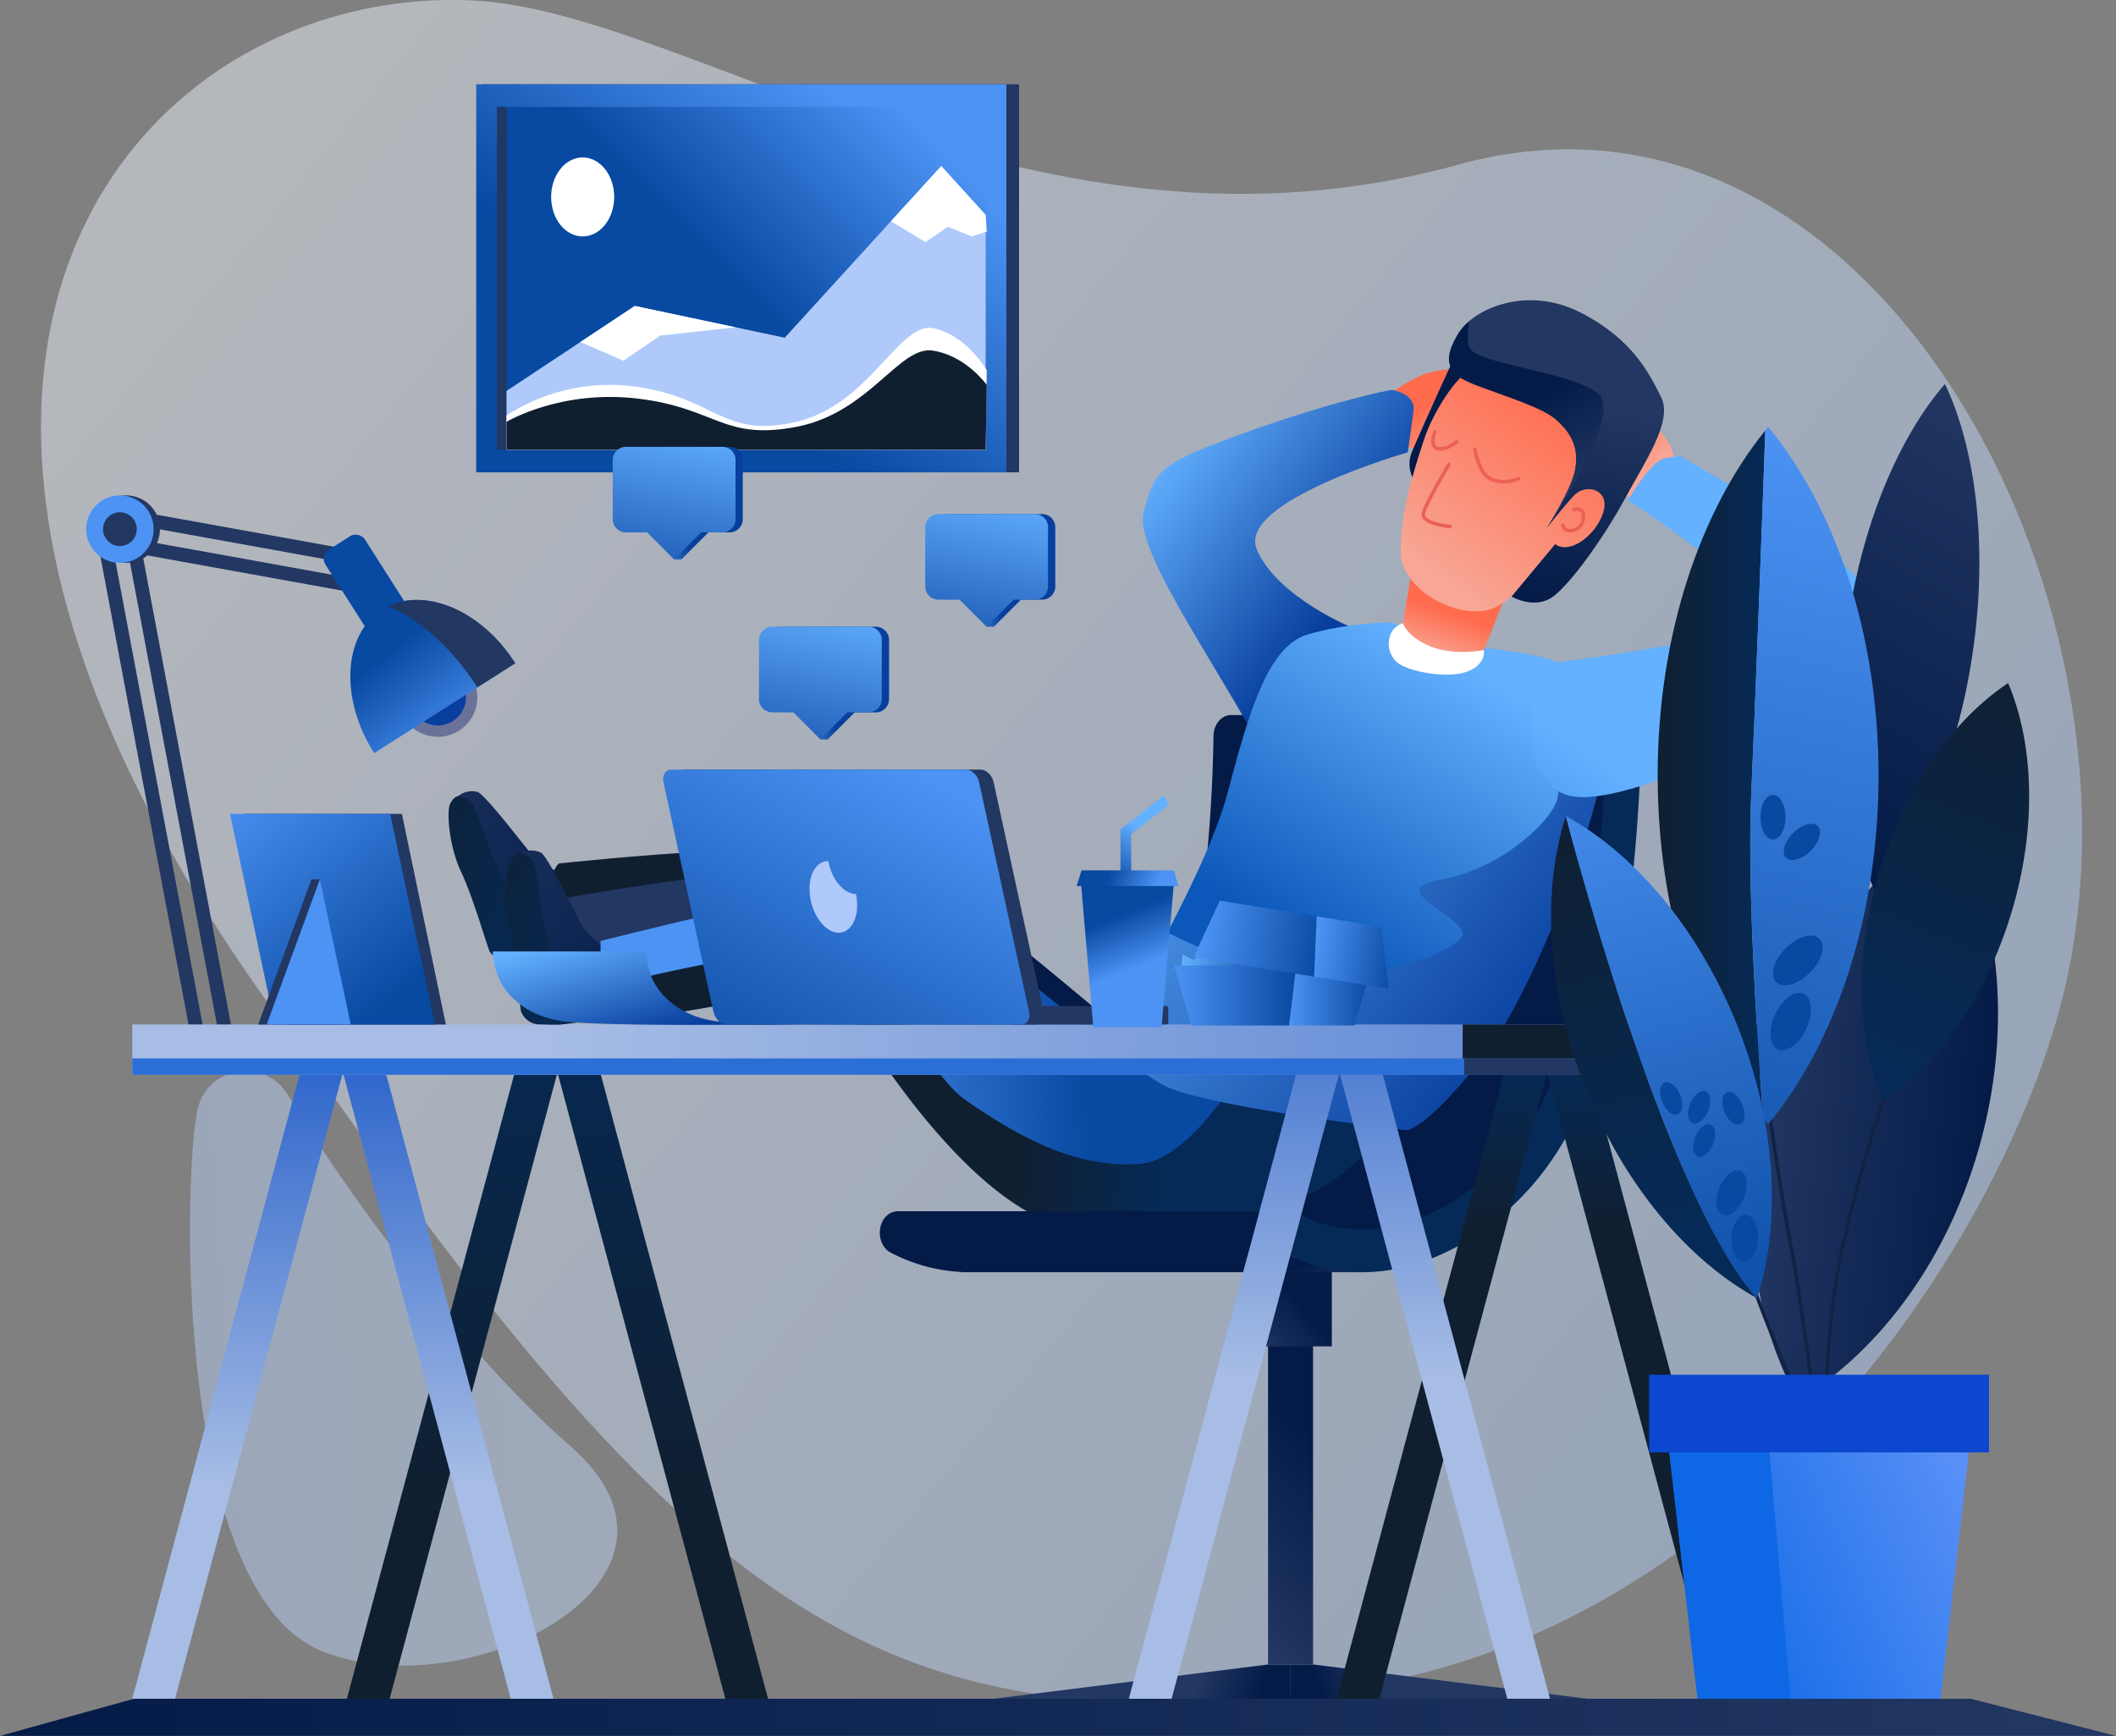 <svg xmlns="http://www.w3.org/2000/svg" xmlns:xlink="http://www.w3.org/1999/xlink" viewBox="0 0 600 492.21"><rect x="0" y="0" width="600" height="492.21" fill="#808080" stroke="none"/><defs><style>.cls-1,.cls-8{opacity:0.49;}.cls-1{fill:url(#linear-gradient);}.cls-2{fill:#223762;}.cls-3{fill:url(#linear-gradient-2);}.cls-4{fill:url(#linear-gradient-3);}.cls-5{fill:#afcafa;}.cls-6{fill:#fff;}.cls-7{fill:#101f30;}.cls-8{fill:url(#linear-gradient-4);}.cls-9{fill:url(#linear-gradient-5);}.cls-10{fill:url(#linear-gradient-6);}.cls-11{fill:url(#linear-gradient-7);}.cls-12{fill:url(#linear-gradient-8);}.cls-13{fill:url(#linear-gradient-9);}.cls-14{fill:url(#linear-gradient-10);}.cls-15{fill:url(#linear-gradient-11);}.cls-16{fill:url(#linear-gradient-12);}.cls-17{fill:url(#linear-gradient-13);}.cls-18{fill:url(#linear-gradient-14);}.cls-19{fill:url(#linear-gradient-15);}.cls-20{fill:url(#linear-gradient-16);}.cls-21{fill:url(#linear-gradient-17);}.cls-22{fill:url(#linear-gradient-18);}.cls-23{fill:url(#linear-gradient-19);}.cls-24{fill:url(#linear-gradient-20);}.cls-25{fill:url(#linear-gradient-21);}.cls-26{fill:url(#linear-gradient-22);}.cls-27{fill:url(#linear-gradient-23);}.cls-28{fill:url(#linear-gradient-24);}.cls-29{fill:url(#linear-gradient-25);}.cls-30{fill:url(#linear-gradient-26);}.cls-31{fill:url(#linear-gradient-27);}.cls-32{fill:url(#linear-gradient-28);}.cls-33,.cls-55{fill:none;stroke-linecap:round;stroke-linejoin:round;}.cls-33{stroke:#eb6057;}.cls-34{fill:url(#linear-gradient-29);}.cls-35{fill:url(#linear-gradient-30);}.cls-36{fill:url(#linear-gradient-31);}.cls-37{fill:url(#linear-gradient-32);}.cls-38{fill:url(#linear-gradient-33);}.cls-39{fill:url(#linear-gradient-34);}.cls-40{fill:url(#linear-gradient-35);}.cls-41{fill:url(#linear-gradient-36);}.cls-42{fill:#232d73;opacity:0.48;}.cls-43{fill:url(#linear-gradient-37);}.cls-44{fill:url(#linear-gradient-38);}.cls-45{fill:url(#linear-gradient-39);}.cls-46{fill:#4c93f4;}.cls-47{fill:url(#linear-gradient-40);}.cls-48{fill:#2b6fd6;}.cls-49{fill:url(#linear-gradient-41);}.cls-50{fill:url(#linear-gradient-42);}.cls-51{fill:url(#linear-gradient-43);}.cls-52{fill:url(#linear-gradient-44);}.cls-53{fill:url(#linear-gradient-45);}.cls-54{fill:url(#linear-gradient-46);}.cls-55{stroke:#124;}.cls-56{fill:url(#linear-gradient-47);}.cls-57{fill:url(#linear-gradient-48);}.cls-58{fill:url(#linear-gradient-49);}.cls-59{fill:url(#linear-gradient-50);}.cls-60{fill:url(#linear-gradient-51);}.cls-61{fill:url(#linear-gradient-52);}.cls-62{fill:#0c47cf;}.cls-63{fill:url(#linear-gradient-53);}.cls-64{fill:url(#linear-gradient-54);}.cls-65{fill:url(#linear-gradient-55);}.cls-66{fill:url(#linear-gradient-56);}.cls-67{fill:url(#linear-gradient-57);}.cls-68{fill:url(#linear-gradient-58);}.cls-69{fill:url(#linear-gradient-59);}.cls-70{fill:url(#linear-gradient-60);}.cls-71{fill:url(#linear-gradient-61);}.cls-72{fill:url(#linear-gradient-62);}.cls-73{fill:url(#linear-gradient-63);}.cls-74{fill:url(#linear-gradient-64);}.cls-75{fill:url(#linear-gradient-65);}.cls-76{fill:url(#linear-gradient-66);}.cls-77{fill:url(#linear-gradient-67);}.cls-78{fill:url(#linear-gradient-68);}.cls-79{fill:url(#linear-gradient-69);}.cls-80{fill:url(#linear-gradient-70);}.cls-81{fill:url(#linear-gradient-71);}.cls-82{fill:url(#linear-gradient-72);}.cls-83{fill:url(#linear-gradient-73);}.cls-84{fill:url(#linear-gradient-74);}.cls-85{fill:url(#linear-gradient-75);}.cls-86{fill:url(#linear-gradient-76);}.cls-87{fill:url(#linear-gradient-77);}.cls-88{fill:url(#linear-gradient-78);}.cls-89{fill:url(#linear-gradient-79);}.cls-90{fill:url(#linear-gradient-80);}.cls-91{fill:url(#linear-gradient-81);}.cls-92{fill:url(#linear-gradient-82);}</style><linearGradient id="linear-gradient" x1="-2160.26" y1="315.2" x2="-2511.54" y2="743.23" gradientTransform="matrix(-0.95, 0.12, 0.14, 1.09, -1979.72, -77.43)" gradientUnits="userSpaceOnUse"><stop offset="0" stop-color="#eaf1fc"/><stop offset="1" stop-color="#b0caf4"/></linearGradient><linearGradient id="linear-gradient-2" x1="244.74" y1="31.79" x2="194.1" y2="100.91" gradientUnits="userSpaceOnUse"><stop offset="0" stop-color="#4c93f4"/><stop offset="1" stop-color="#0849a1"/></linearGradient><linearGradient id="linear-gradient-3" x1="257.4" y1="31.73" x2="208.47" y2="80.66" xlink:href="#linear-gradient-2"/><linearGradient id="linear-gradient-4" x1="829.55" y1="-102.65" x2="-18.43" y2="143.65" gradientTransform="translate(-18.13 262.19) rotate(12.43)" xlink:href="#linear-gradient"/><linearGradient id="linear-gradient-5" x1="8.23" y1="478.32" x2="85.62" y2="524.39" gradientTransform="matrix(0.98, -0.2, 0.2, 0.98, -8.52, -235.77)" gradientUnits="userSpaceOnUse"><stop offset="0" stop-color="#223762"/><stop offset="1" stop-color="#041b48"/></linearGradient><linearGradient id="linear-gradient-6" x1="12.77" y1="485.01" x2="68.18" y2="517.99" gradientTransform="matrix(0.98, -0.2, 0.2, 0.98, -8.52, -235.77)" gradientUnits="userSpaceOnUse"><stop offset="0" stop-color="#101f30"/><stop offset="1" stop-color="#052a57"/></linearGradient><linearGradient id="linear-gradient-7" x1="197.12" y1="278.07" x2="257.69" y2="274.86" gradientTransform="matrix(1, 0, 0, 1, 0, 0)" xlink:href="#linear-gradient-6"/><linearGradient id="linear-gradient-8" x1="197.3" y1="281.49" x2="257.86" y2="278.29" gradientTransform="matrix(1, 0, 0, 1, 0, 0)" xlink:href="#linear-gradient-5"/><linearGradient id="linear-gradient-9" x1="113" y1="240.29" x2="190.39" y2="286.36" gradientTransform="matrix(1, 0, 0, 1, 0, 0)" xlink:href="#linear-gradient-5"/><linearGradient id="linear-gradient-10" x1="337.83" y1="481.71" x2="354.95" y2="487.65" gradientTransform="matrix(1, 0, 0, 1, 0, 0)" xlink:href="#linear-gradient-5"/><linearGradient id="linear-gradient-11" x1="-4510.22" y1="481.71" x2="-4493.1" y2="487.65" gradientTransform="matrix(-1, 0, 0, 1, -4116.13, 0)" xlink:href="#linear-gradient-5"/><linearGradient id="linear-gradient-12" x1="334.79" y1="440.71" x2="372.06" y2="407.46" gradientTransform="matrix(1, 0, 0, 1, 0, 0)" xlink:href="#linear-gradient-5"/><linearGradient id="linear-gradient-13" x1="354.63" y1="380.94" x2="368.16" y2="368.87" gradientTransform="matrix(1, 0, 0, 1, 0, 0)" xlink:href="#linear-gradient-5"/><linearGradient id="linear-gradient-14" x1="323.56" y1="396.85" x2="318.04" y2="377.42" gradientTransform="matrix(1, 0, 0, 1, 0, 0)" xlink:href="#linear-gradient-5"/><linearGradient id="linear-gradient-15" x1="381.2" y1="365.5" x2="378.62" y2="356.4" gradientTransform="matrix(1, 0, 0, 1, 0, 0)" xlink:href="#linear-gradient-5"/><linearGradient id="linear-gradient-16" x1="358.32" y1="372" x2="355.74" y2="362.91" gradientTransform="matrix(1, 0, 0, 1, 0, 0)" xlink:href="#linear-gradient-5"/><linearGradient id="linear-gradient-17" x1="340.38" y1="432.73" x2="349.65" y2="418.1" gradientTransform="matrix(1, 0, 0, 1, 0, 0)" xlink:href="#linear-gradient-6"/><linearGradient id="linear-gradient-18" x1="226.76" y1="303.43" x2="308.02" y2="299.13" xlink:href="#linear-gradient-2"/><linearGradient id="linear-gradient-19" x1="288.9" y1="311.5" x2="333.2" y2="316.12" gradientTransform="matrix(1, 0, 0, 1, 0, 0)" xlink:href="#linear-gradient-6"/><linearGradient id="linear-gradient-20" x1="430.16" y1="12.83" x2="419.04" y2="2.9" gradientTransform="translate(-11.13 76.79) rotate(4.5)" gradientUnits="userSpaceOnUse"><stop offset="0" stop-color="#f8a695"/><stop offset="1" stop-color="#ff6b4d"/></linearGradient><linearGradient id="linear-gradient-21" x1="479.73" y1="21.28" x2="464.39" y2="7.59" xlink:href="#linear-gradient-20"/><linearGradient id="linear-gradient-22" x1="328.94" y1="128.87" x2="384.92" y2="169.77" gradientUnits="userSpaceOnUse"><stop offset="0" stop-color="#63b1ff"/><stop offset="0.95" stop-color="#083f9e"/></linearGradient><linearGradient id="linear-gradient-23" x1="448.4" y1="113.71" x2="395.86" y2="202.24" gradientTransform="matrix(1, 0.08, -0.07, 0.88, -9.85, 60.58)" gradientUnits="userSpaceOnUse"><stop offset="0" stop-color="#63b1ff"/><stop offset="1" stop-color="#0c58ba"/></linearGradient><linearGradient id="linear-gradient-24" x1="329.38" y1="134.29" x2="472.51" y2="219.49" gradientTransform="matrix(1, 0.08, -0.07, 0.88, -9.85, 60.58)" xlink:href="#linear-gradient-22"/><linearGradient id="linear-gradient-25" x1="445.12" y1="-292.75" x2="445.12" y2="-306.42" gradientTransform="matrix(0.94, 0.34, -0.34, 0.94, -111.61, 310.37)" xlink:href="#linear-gradient-20"/><linearGradient id="linear-gradient-26" x1="458.77" y1="-294.47" x2="456.34" y2="-288.62" gradientTransform="translate(-101.42 246.85) rotate(17.99)" xlink:href="#linear-gradient-5"/><linearGradient id="linear-gradient-27" x1="440.38" y1="-314.63" x2="457.33" y2="-375.09" gradientTransform="matrix(0.94, 0.34, -0.34, 0.94, -111.61, 310.37)" xlink:href="#linear-gradient-20"/><linearGradient id="linear-gradient-28" x1="473.97" y1="-296.87" x2="479.95" y2="-236.55" gradientTransform="translate(-101.42 246.85) rotate(17.99)" xlink:href="#linear-gradient-5"/><linearGradient id="linear-gradient-29" x1="451.45" y1="-406.87" x2="429.34" y2="-426.37" gradientTransform="matrix(0.93, 0.36, -0.36, 0.93, -119.49, 355.31)" xlink:href="#linear-gradient-5"/><linearGradient id="linear-gradient-30" x1="478.33" y1="103.07" x2="425.02" y2="192.89" gradientTransform="translate(-11.13 76.79) rotate(4.5)" xlink:href="#linear-gradient-23"/><linearGradient id="linear-gradient-31" x1="-4432.82" y1="430.46" x2="-4432.82" y2="270.4" gradientTransform="matrix(-1, 0, 0, 1, -4244.8, 0)" xlink:href="#linear-gradient-6"/><linearGradient id="linear-gradient-32" x1="-4372.92" y1="430.46" x2="-4372.92" y2="270.4" gradientTransform="matrix(-1, 0, 0, 1, -4244.8, 0)" xlink:href="#linear-gradient-6"/><linearGradient id="linear-gradient-33" x1="-4713.47" y1="348.98" x2="-4713.47" y2="300.1" gradientTransform="matrix(-1, 0, 0, 1, -4244.8, 0)" xlink:href="#linear-gradient-6"/><linearGradient id="linear-gradient-34" x1="-4653.57" y1="348.98" x2="-4653.57" y2="300.1" gradientTransform="matrix(-1, 0, 0, 1, -4244.8, 0)" xlink:href="#linear-gradient-6"/><linearGradient id="linear-gradient-35" x1="-4371.98" y1="421.43" x2="-4371.98" y2="302.97" gradientTransform="matrix(-1, 0, 0, 1, -4244.8, 0)" gradientUnits="userSpaceOnUse"><stop offset="0" stop-color="#a7bde5"/><stop offset="1" stop-color="#2f66cb"/></linearGradient><linearGradient id="linear-gradient-36" x1="-4312.08" y1="421.43" x2="-4312.08" y2="302.97" xlink:href="#linear-gradient-35"/><linearGradient id="linear-gradient-37" x1="-1756.86" y1="207.87" x2="-1778.01" y2="181.34" gradientTransform="translate(-1486.91 -632.16) rotate(-147.49)" xlink:href="#linear-gradient-2"/><linearGradient id="linear-gradient-38" x1="-2485.86" y1="209.99" x2="-2481.76" y2="204.64" gradientTransform="matrix(-0.84, -0.54, -0.54, 0.84, -1858.06, -1299.87)" xlink:href="#linear-gradient-22"/><linearGradient id="linear-gradient-39" x1="-1759.25" y1="209.53" x2="-1780.3" y2="183.13" gradientTransform="translate(1892.49)" xlink:href="#linear-gradient-2"/><linearGradient id="linear-gradient-40" x1="-4399.02" y1="291.1" x2="-4891.76" y2="319.16" gradientTransform="matrix(1, 0, 0, -1, 4782.13, 595.23)" xlink:href="#linear-gradient-35"/><linearGradient id="linear-gradient-41" x1="-4654.54" y1="391.08" x2="-4654.54" y2="266.58" xlink:href="#linear-gradient-35"/><linearGradient id="linear-gradient-42" x1="-4594.64" y1="391.08" x2="-4594.64" y2="266.58" xlink:href="#linear-gradient-35"/><linearGradient id="linear-gradient-43" x1="-4844.8" y1="486.95" x2="-4244.8" y2="486.95" gradientTransform="matrix(-1, 0, 0, 1, -4244.8, 0)" xlink:href="#linear-gradient-5"/><linearGradient id="linear-gradient-44" x1="117.55" y1="246.98" x2="172.95" y2="279.96" gradientTransform="matrix(1, 0, 0, 1, 0, 0)" xlink:href="#linear-gradient-6"/><linearGradient id="linear-gradient-45" x1="-2480.5" y1="222.83" x2="-2529.25" y2="283.51" gradientTransform="matrix(-1, 0, 0, 1, -2416.6, 0)" xlink:href="#linear-gradient-2"/><linearGradient id="linear-gradient-46" x1="85.95" y1="-23.08" x2="142.51" y2="-23.08" gradientTransform="matrix(1.15, 0.16, -0.1, 1, 398, 319.7)" xlink:href="#linear-gradient-5"/><linearGradient id="linear-gradient-47" x1="535.17" y1="362.89" x2="487.88" y2="460.11" gradientTransform="matrix(1, -0.04, -0.04, 1.27, 44.62, -326.48)" xlink:href="#linear-gradient-5"/><linearGradient id="linear-gradient-48" x1="470.05" y1="219.5" x2="500.57" y2="219.5" gradientTransform="matrix(1, 0, 0, 1, 0, 0)" xlink:href="#linear-gradient-6"/><linearGradient id="linear-gradient-49" x1="529.01" y1="125.13" x2="473.32" y2="377.91" xlink:href="#linear-gradient-2"/><linearGradient id="linear-gradient-50" x1="662.36" y1="532.99" x2="598.28" y2="643.47" gradientTransform="translate(-147.59 -255.69) rotate(-7.69)" xlink:href="#linear-gradient-6"/><linearGradient id="linear-gradient-51" x1="594.27" y1="399.74" x2="474.07" y2="453.36" gradientUnits="userSpaceOnUse"><stop offset="0" stop-color="#7aa2ff"/><stop offset="1" stop-color="#0e68e5"/></linearGradient><linearGradient id="linear-gradient-52" x1="585.53" y1="437.02" x2="566.09" y2="437.02" xlink:href="#linear-gradient-51"/><linearGradient id="linear-gradient-53" x1="517.06" y1="193.8" x2="512.05" y2="207.06" xlink:href="#linear-gradient-2"/><linearGradient id="linear-gradient-54" x1="-16.9" y1="-1647.09" x2="-21.91" y2="-1633.83" gradientTransform="translate(-1094.83 271.23) rotate(90)" xlink:href="#linear-gradient-2"/><linearGradient id="linear-gradient-55" x1="11.31" y1="-1636.43" x2="6.3" y2="-1623.18" gradientTransform="translate(-1071.4 281.89) rotate(90)" xlink:href="#linear-gradient-2"/><linearGradient id="linear-gradient-56" x1="440.7" y1="-862.13" x2="435.69" y2="-848.88" gradientTransform="translate(-291.13 -127.14) rotate(90)" xlink:href="#linear-gradient-2"/><linearGradient id="linear-gradient-57" x1="443.54" y1="224.42" x2="476.46" y2="350.37" gradientTransform="matrix(1, 0, 0, 1, 0, 0)" xlink:href="#linear-gradient-6"/><linearGradient id="linear-gradient-58" x1="458.29" y1="220.57" x2="491.21" y2="346.52" xlink:href="#linear-gradient-2"/><linearGradient id="linear-gradient-59" x1="453.66" y1="202.85" x2="500.85" y2="383.39" xlink:href="#linear-gradient-2"/><linearGradient id="linear-gradient-60" x1="178.32" y1="1218.2" x2="174.46" y2="1228.43" gradientTransform="translate(306.61 -936.01)" xlink:href="#linear-gradient-2"/><linearGradient id="linear-gradient-61" x1="193.5" y1="1227.62" x2="189.64" y2="1237.85" gradientTransform="translate(309.07 -942.61)" xlink:href="#linear-gradient-2"/><linearGradient id="linear-gradient-62" x1="458.1" y1="-682.01" x2="454.23" y2="-671.78" gradientTransform="translate(-168.33 -132.08) rotate(90)" xlink:href="#linear-gradient-2"/><linearGradient id="linear-gradient-63" x1="463" y1="-673.82" x2="459.14" y2="-663.59" gradientTransform="translate(-158.7 -127.55) rotate(90)" xlink:href="#linear-gradient-2"/><linearGradient id="linear-gradient-64" x1="479.86" y1="-673.79" x2="475.99" y2="-663.56" gradientTransform="translate(-140.17 -125.53) rotate(90)" xlink:href="#linear-gradient-2"/><linearGradient id="linear-gradient-65" x1="553.31" y1="203.19" x2="549.45" y2="213.42" gradientTransform="translate(746.7 -183.73) rotate(90)" xlink:href="#linear-gradient-2"/><linearGradient id="linear-gradient-66" x1="317.93" y1="392.71" x2="312.84" y2="374.8" gradientTransform="matrix(1, 0, 0, 1, 0, 0)" xlink:href="#linear-gradient-5"/><linearGradient id="linear-gradient-67" x1="218.51" y1="197.48" x2="231.38" y2="192" xlink:href="#linear-gradient-22"/><linearGradient id="linear-gradient-68" x1="236.6" y1="170.09" x2="224.33" y2="230.24" xlink:href="#linear-gradient-22"/><linearGradient id="linear-gradient-69" x1="177.04" y1="146.47" x2="189.91" y2="140.99" xlink:href="#linear-gradient-22"/><linearGradient id="linear-gradient-70" x1="195.13" y1="119.08" x2="182.86" y2="179.23" xlink:href="#linear-gradient-22"/><linearGradient id="linear-gradient-71" x1="265.66" y1="165.54" x2="278.52" y2="160.06" xlink:href="#linear-gradient-22"/><linearGradient id="linear-gradient-72" x1="283.74" y1="138.15" x2="271.47" y2="198.3" xlink:href="#linear-gradient-22"/><linearGradient id="linear-gradient-73" x1="190.1" y1="258.31" x2="199.13" y2="291.58" xlink:href="#linear-gradient-22"/><linearGradient id="linear-gradient-74" x1="394.48" y1="216.23" x2="335.71" y2="318.65" gradientTransform="matrix(1, 0, 0.18, 1, -177.48, 0)" xlink:href="#linear-gradient-2"/><linearGradient id="linear-gradient-75" x1="323.56" y1="234.54" x2="313.39" y2="251.69" xlink:href="#linear-gradient-22"/><linearGradient id="linear-gradient-76" x1="323.05" y1="274.24" x2="317.22" y2="259.49" xlink:href="#linear-gradient-2"/><linearGradient id="linear-gradient-77" x1="327.45" y1="252.27" x2="314.53" y2="247.24" xlink:href="#linear-gradient-2"/><linearGradient id="linear-gradient-78" x1="334.62" y1="275.34" x2="362.95" y2="279.94" xlink:href="#linear-gradient-22"/><linearGradient id="linear-gradient-79" x1="332.96" y1="-95.66" x2="367.57" y2="-95.66" gradientTransform="matrix(1, 0, 0, -1, 0, 186.62)" xlink:href="#linear-gradient-2"/><linearGradient id="linear-gradient-80" x1="365.54" y1="-95.66" x2="389" y2="-95.66" gradientTransform="matrix(1, 0, 0, -1, 0, 186.62)" xlink:href="#linear-gradient-2"/><linearGradient id="linear-gradient-81" x1="364.32" y1="118.67" x2="398.93" y2="118.67" gradientTransform="matrix(0.99, 0.16, -0.16, 0.99, -0.76, 87.47)" xlink:href="#linear-gradient-2"/><linearGradient id="linear-gradient-82" x1="396.9" y1="118.67" x2="420.36" y2="118.67" gradientTransform="matrix(0.99, 0.16, -0.16, 0.99, -0.76, 87.47)" xlink:href="#linear-gradient-2"/></defs><title>Asset 2</title><g id="Layer_2" data-name="Layer 2"><g id="Layer_1-2" data-name="Layer 1"><g id="_3" data-name="3"><path class="cls-1" d="M413.49,46.69C293.83,79.79,196,3.27,134.28.15,41.48-4.53-53,97.93,71,277.31S245.83,497.13,381.42,478.68C489.91,463.92,562.35,361.07,583.21,289,615.85,176.16,533.15,13.6,413.49,46.69Z"/><rect class="cls-2" x="136.78" y="23.91" width="152.18" height="110.02"/><rect class="cls-3" x="135.03" y="23.91" width="150.33" height="110.02"/><rect class="cls-4" x="140.92" y="30.32" width="138.57" height="97.22"/><rect class="cls-2" x="140.92" y="30.32" width="2.72" height="97.22"/><polygon class="cls-5" points="143.63 110.85 180 86.75 222.51 95.76 266.9 47.08 279.49 60.95 279.49 127.53 143.63 127.53 143.63 110.85"/><ellipse class="cls-6" cx="165.22" cy="55.84" rx="8.94" ry="11.2"/><polygon class="cls-6" points="164.55 96.99 176.78 102.27 187.18 95.15 208.61 92.81 180 86.75 164.55 96.99"/><polygon class="cls-6" points="252.62 62.73 262.43 68.63 268.78 64.3 275.54 67.03 279.79 65.68 279.49 60.95 266.9 47.08 252.62 62.73"/><path class="cls-6" d="M143.63,117.82a53.7,53.7,0,0,1,37.4-8.06c22.09,3.28,24,14.62,44.73,9.85S255,91.26,264.49,93.05,279.79,105,279.79,105l-.31,22.54H143.63Z"/><path class="cls-7" d="M143.63,119.61s15.31-9.25,37.4-6.57,24,11.93,44.73,8S255,97.95,264.49,99.41s15.3,9.74,15.3,9.74l-.31,18.39H143.63Z"/><path class="cls-8" d="M56,314.81c2.52-12.51,19.18-15.23,25.69-4.26,15.39,25.93,49.13,72.54,80,99.46,43.32,37.77-29.12,74.87-70.47,58.14S51.88,336.38,55.85,315.43Z"/><path class="cls-9" d="M158.2,247.18s-5.13-2.3-7.3-4.74-13.52-17.5-15.61-17.93a6.3,6.3,0,0,0-5.45,1.28C128.47,227,151,271,151,271l20.1-6.93Z"/><path class="cls-10" d="M129.84,225.79s-1.14,0-2.2,2.13-.34,12,3.11,19.3,7.33,21,8.1,22.57a5.77,5.77,0,0,0,5.45,2.63c1.88-.38,5.29-.88,6.71-1.37s2.7-2.72-2.4-11.73-7.92-13.19-10.42-20.41-3.58-11.1-5.37-12.13A6.07,6.07,0,0,0,129.84,225.79Z"/><path class="cls-11" d="M323.29,296.8s-49.78-42.56-65.19-52-98.51,0-99.44,0-3.73,5.81-3.73,11.51,7.77,13,7.77,13l73,2.65,85,36.12Z"/><path class="cls-12" d="M208.24,247.76c-12.4.92-37.42,5-53.28,7.75,0,.28,0,.56,0,.84,0,5.69,7.77,13,7.77,13l73,2.65,85,36.12,2.62-11.26s-23.14-19.78-42.75-35.37C254.37,254.92,219.58,246.92,208.24,247.76Z"/><path class="cls-13" d="M171.24,268.55s-4.57-3.28-6.2-6.11-9.74-19.85-11.7-20.7a6.3,6.3,0,0,0-5.6.16c-1.58.89,11.65,48.58,11.65,48.58l21.09-2.76Z"/><polygon class="cls-14" points="359.56 471.96 281.62 481.7 365.96 481.7 365.96 471.96 359.56 471.96"/><polygon class="cls-15" points="372.36 471.96 450.29 481.7 365.96 481.7 365.96 471.96 372.36 471.96"/><rect class="cls-16" x="359.56" y="353.87" width="12.76" height="118.1"/><rect class="cls-17" x="354.23" y="359.94" width="23.42" height="21.82"/><rect class="cls-18" x="254.31" y="343.47" width="111.63" height="12.25"/><path class="cls-19" d="M462.45,202.75H349.09c-2.76,0-5,2.69-5,6h0V209a422.81,422.81,0,0,1-3,44.22,280.2,280.2,0,0,1-6.37,35.08c-2.92,11.39-6.76,21.87-11.53,29.66a70.25,70.25,0,0,1-20.85,21.72c-8.41,5.56-17.87,8.91-27.35,8.91a39.5,39.5,0,0,1-18.54-4.61c-2.53-1.33-5.47.08-6.57,3.15s.07,6.63,2.6,8a48.14,48.14,0,0,0,20,5.53l.15.07H386.17l50.41-30.43,16.55-28.4,10.14-76.55Z"/><rect class="cls-20" x="338.38" y="343.47" width="27.31" height="12.83"/><path class="cls-21" d="M455.31,208.78V209a422.84,422.84,0,0,1-3,44.22,280.2,280.2,0,0,1-6.37,35.08c-2.92,11.39-6.76,21.87-11.53,29.66a70.25,70.25,0,0,1-20.85,21.72c-8.41,5.56-17.87,8.91-27.35,8.91a39.5,39.5,0,0,1-18.54-4.61c-2.53-1.33-5.47.08-6.57,3.15s.07,6.63,2.6,8a48,48,0,0,0,22.5,5.61c11.43,0,22.46-4,32.14-10.39a81,81,0,0,0,24.1-25.15c5.92-9.73,10.15-21.79,13.33-34.44,4.76-19,7.11-39.32,8.32-55s1.24-26.71,1.24-26.84c0-3.34-2.22-6.06-5-6.07s-5,2.69-5,6Z"/><path class="cls-22" d="M395.26,313.95s-5.33,15.95-25.78,25.44-50.5,14-69.37,8c-32-10-63.41-67.91-63.41-67.91l-60.41,10.31a20,20,0,0,1-6-13.78v-9.2s62.93-15.9,76.62-16.22,71,49.17,74.15,51.81,15.91-14.89,15.91-14.89Z"/><path class="cls-23" d="M323.29,330c-18.67,1.46-35.22-8.3-49.09-17.78s-22.88-42.1-43.33-42.58c-15.68-.37-46.58,6.91-60.15,10.33a20.55,20.55,0,0,0,5.57,9.84l60.41-10.31s31.46,57.87,63.41,67.91c18.87,5.93,48.93,1.46,69.37-8S395.26,314,395.26,314l-38.75-17.55C349.08,309.36,335.79,329.06,323.29,330Z"/><path class="cls-24" d="M394.62,111.47s1.35-1.6,8-4.87,20.52-1.68,21-1.16,3.93,13.72-2.87,17.83-12.83,5.4-16.35,4.58-8.78-1.63-8.78-1.63Z"/><path class="cls-25" d="M474.79,131.85s.94-5-6.12-11.82-21-11.54-26.43-7.57-3.93,13.24-3.89,13.79S456,133,456,133l-8.1,1s10.14,6.08,14.29,7S474.79,131.85,474.79,131.85Z"/><path class="cls-26" d="M383.82,178.16s-21.59-8.69-27.43-22.33,42.8-27.58,42.8-27.58.91-6.69,1.62-11.71-6.25-6-6.25-6-16.8,3-45.19,13.48c-21.31,7.85-22,10-25.11,21.28s25.44,49.69,36.86,73.88C368,233.8,383.82,178.16,383.82,178.16Z"/><path class="cls-27" d="M416.41,183.28s22.08,1.74,27.48,5.6,9.3,13.63,10.87,23.35-17.86,67-35.18,88.58-21.4,19.51-21.4,19.51-58-6.65-68.66-12.86S314,294.66,314,294.66s27.7-45.47,34.1-69.86,11.71-41.6,22.7-44.9,23.69-3.43,23.69-3.43Z"/><path class="cls-28" d="M454.76,212.22a61.53,61.53,0,0,0-2.11-8.88l-13.44.94s4.55,16.67,2.09,23.13-16.56,19.22-32.69,22,4.3,9.27,6,14.88-33.92,17.19-55.53,11a154.88,154.88,0,0,1-28-10.85c-8.62,16.47-17,30.28-17,30.28s4.81,6.59,15.52,12.8,68.66,12.86,68.66,12.86,4.08,2.09,21.4-19.51S456.33,221.94,454.76,212.22Z"/><path class="cls-6" d="M397.82,176.72a5.58,5.58,0,0,0-3.23,2.49,7.11,7.11,0,0,0,1.64,8.67c3.09,2.56,14.28,4.66,19.82,2.54s4.69-6.11,4.69-6.11Z"/><path class="cls-29" d="M400.67,159.31l-2.85,17.42s1.23,4,8,6.65,14.95.94,14.95.94l6.5-16.36Z"/><path class="cls-30" d="M414.1,97.54S403.76,120,400.4,128s5.82,13.85,5.82,13.85l20.48-9.68,2.79-26.58Z"/><path class="cls-31" d="M403.62,125.11c-3,9.27-6.57,20.5-6.45,31.56s18.23,20.4,27.48,15.2,16.13-16.54,16.13-16.54,6.34,3,9.89-1.27,6-11.65,3.47-14.25-6.67-.37-6.67-.37,4.71-9,.29-17.46S417,105.73,415.16,106.4,406.63,115.84,403.62,125.11Z"/><path class="cls-32" d="M438.59,149.71s6.9-10.74,8-16.35-.44-10.22-5.66-14.65-23.33-9-26.78-11.65-5-5.32-.67-12.47S433,80.93,448,88.54s19.77,17.52,23.08,24.23-4.82,18.42-10.39,28.74-15,23.65-20.23,27.59-11.85.05-11.85.05L441,154.26s2.16,2.15,6.52-.23,8-8.19,7.39-11.87-5.68-4.82-8.71-1.54S438.59,149.71,438.59,149.71Z"/><path class="cls-33" d="M410.86,131.66s-6.5,10.82-7.23,13.85,7.56,3.79,7.56,3.79"/><path class="cls-34" d="M453.29,111.77c-6.95-6.29-34.4-8.42-36.59-13.18-.68-1.48-.57-4.29-.09-7.47a14.72,14.72,0,0,0-3.1,3.52c-4.29,7.15-2.77,9.86.67,12.47s21.55,7.22,26.78,11.65,6.8,9,5.66,14.65-8,16.35-8,16.35S460.24,118.06,453.29,111.77Z"/><path class="cls-33" d="M446.25,144.46s2.77-.64,2.75,1.63-.84,4.15-3.82,4.41a1.92,1.92,0,0,1-2-1.61"/><path class="cls-33" d="M418.22,127.4s1.13,7.69,5.35,8.75a10.61,10.61,0,0,0,7.09-.45"/><path class="cls-33" d="M413.08,125.17s-2.86,2.61-5.38,2-.82-4.73-.82-4.73"/><path class="cls-35" d="M440.39,187.95s50.65-6.17,57.71-12.07-36.51-34.05-36.51-34.05,6.54-11.28,10.63-11.93l4.09-.65s51.39,28.76,56.34,42.7-24.1,34-40.56,40.76-38,15.69-47.68,12.73-12.43-16.91-9.48-26.38S440.39,187.95,440.39,187.95Z"/><polygon class="cls-36" points="205.67 481.68 217.79 481.68 170.38 304.75 158.26 304.75 205.67 481.68"/><polygon class="cls-37" points="110.48 481.68 98.36 481.68 145.77 304.75 157.89 304.75 110.48 481.68"/><polygon class="cls-38" points="486.31 481.68 498.44 481.68 451.03 304.75 438.9 304.75 486.31 481.68"/><polygon class="cls-39" points="391.13 481.68 379 481.68 426.41 304.75 438.54 304.75 391.13 481.68"/><polygon class="cls-40" points="144.82 481.68 156.95 481.68 109.54 304.75 97.41 304.75 144.82 481.68"/><polygon class="cls-41" points="49.64 481.68 37.51 481.68 84.92 304.75 97.05 304.75 49.64 481.68"/><rect class="cls-2" x="63.26" y="121.58" width="3.92" height="76.27" rx="1.34" ry="1.34" transform="translate(233.99 123.94) rotate(100.24)"/><circle class="cls-42" cx="124.14" cy="197.72" r="11.22" transform="translate(-86.81 97.69) rotate(-32.51)"/><rect class="cls-2" x="64.66" y="113.8" width="3.92" height="76.27" rx="1.34" ry="1.34" transform="translate(227.99 113.4) rotate(100.24)"/><rect class="cls-2" x="48.75" y="145.71" width="3.92" height="153.64" rx="1.34" ry="1.34" transform="translate(-40.29 13.22) rotate(-10.66)"/><rect class="cls-43" x="104.01" y="149.76" width="13.26" height="53.54" rx="2.97" ry="2.97" transform="translate(298.81 265.94) rotate(147.49)"/><circle class="cls-44" cx="124.14" cy="197.72" r="7.99" transform="translate(-86.81 97.69) rotate(-32.51)"/><path class="cls-45" d="M108.31,172.88c11-7,28-.24,37.8,15.18l-40,25.49C96.28,198.13,97.27,179.92,108.31,172.88Z"/><path class="cls-2" d="M146.11,188.06l-10.75,6.85c-7.19-11.28-16.55-19.43-25.31-23C121.07,166.56,136.79,173.42,146.11,188.06Z"/><rect class="cls-2" x="40.98" y="147.17" width="3.92" height="153.64" rx="1.34" ry="1.34" transform="translate(-40.7 11.81) rotate(-10.66)"/><circle class="cls-2" cx="35.78" cy="150.04" r="9.57"/><circle class="cls-46" cx="34" cy="150.04" r="9.57"/><circle class="cls-2" cx="34" cy="150.04" r="4.79"/><rect class="cls-47" x="37.51" y="290.48" width="462.31" height="14.27" transform="translate(537.33 595.23) rotate(-180)"/><rect class="cls-7" x="414.75" y="290.48" width="85.07" height="14.27" transform="translate(914.57 595.23) rotate(-180)"/><rect class="cls-48" x="37.51" y="300.11" width="462.31" height="4.64" transform="translate(537.33 604.86) rotate(-180)"/><rect class="cls-2" x="415.16" y="300.11" width="84.66" height="4.64" transform="translate(914.98 604.86) rotate(-180)"/><polygon class="cls-49" points="427.39 481.68 439.51 481.68 392.11 304.75 379.98 304.75 427.39 481.68"/><polygon class="cls-50" points="332.21 481.68 320.08 481.68 367.49 304.75 379.62 304.75 332.21 481.68"/><polygon class="cls-51" points="0 492.21 600 492.21 558.82 481.68 37.98 481.68 0 492.21"/><path class="cls-52" d="M147.75,241.9s-1.13-.18-2.59,1.64-2.74,11.68-.82,19.53,3,22,3.41,23.73a5.77,5.77,0,0,0,4.81,3.67c1.92,0,5.36.19,6.85,0s3.19-2.12,0-12-5.11-14.51-6.12-22.09-1.28-11.59-2.83-13A6.07,6.07,0,0,0,147.75,241.9Z"/><polygon class="cls-2" points="81.83 290.51 126.43 290.51 113.96 230.77 69.36 230.77 81.83 290.51"/><polygon class="cls-53" points="77.92 290.51 123.33 290.51 110.63 230.77 65.22 230.77 77.92 290.51"/><polygon class="cls-2" points="88.31 249.33 73.21 290.51 97.07 290.51 90.7 249.33 88.31 249.33"/><polygon class="cls-46" points="90.7 249.33 75.61 290.51 99.46 290.51 90.7 249.33"/><path class="cls-54" d="M501.25,306.89c-8.81,33.4-4.78,66.24,8.61,90.22,23.48-14.26,43.18-40.84,52-74.24s4.78-66.24-8.61-90.22C529.76,246.91,510.06,273.49,501.25,306.89Z"/><path class="cls-55" d="M536.3,305.55A403.84,403.84,0,0,0,522.63,353c-6.37,28-4.76,61.28-4.76,61.28"/><path class="cls-55" d="M499.18,295.94S503,328,507.72,352.8s7.91,57.45,7.91,57.45"/><path class="cls-55" d="M491.52,349.85s7.66,20.92,13.26,34.47,10.85,27.5,10.85,27.5"/><path class="cls-56" d="M523.7,178.46c-4,29.26-.53,56.26,8.11,74.5,13.21-15.26,23.8-40.33,27.8-69.6s.53-56.26-8.11-74.5C538.29,124.12,527.7,149.19,523.7,178.46Z"/><path class="cls-57" d="M496.56,225.39c1.2-26.79,3-75.15,4-103.34-18.59,23-30.52,58.27-30.52,97.86,0,39.13,11.66,74,29.88,97C497.91,289.92,495.46,249.78,496.56,225.39Z"/><path class="cls-58" d="M532.67,219.91c0-40.16-12.26-75.88-31.31-98.87-.27.33-.52.68-.79,1-1,28.19-2.81,76.55-4,103.34-1.09,24.39,1.35,64.53,3.37,91.56.48.6.94,1.24,1.43,1.83C520.41,295.79,532.67,260.06,532.67,219.91Z"/><path class="cls-59" d="M532.87,247.33c-7.22,24.08-6.29,47.7,1,64.9,15.55-10.36,29.32-29.57,36.54-53.65s6.29-47.7-1-64.9C553.86,204,540.09,223.26,532.87,247.33Z"/><polygon class="cls-60" points="550.27 481.68 481.35 481.68 471.12 392.36 560.51 392.36 550.27 481.68"/><polygon class="cls-61" points="471.12 392.36 481.35 481.68 507.72 481.68 500.09 392.36 471.12 392.36"/><rect class="cls-62" x="467.62" y="389.81" width="96.37" height="22.01"/><ellipse class="cls-63" cx="502.73" cy="231.72" rx="3.55" ry="6.33"/><ellipse class="cls-64" cx="510.93" cy="238.72" rx="6.33" ry="3.55" transform="translate(-19.15 431.2) rotate(-45)"/><ellipse class="cls-65" cx="509.77" cy="272.33" rx="8.69" ry="4.87" transform="translate(-43.25 440.23) rotate(-45)"/><ellipse class="cls-66" cx="507.78" cy="289.67" rx="8.69" ry="4.87" transform="translate(30.82 627.69) rotate(-65.03)"/><path class="cls-67" d="M449.48,308.35c11,27.75,29.25,49.08,48.71,59.74C471.24,337.65,444,231.46,444,231.46,437.17,252.56,438.49,280.6,449.48,308.35Z"/><path class="cls-68" d="M492.75,291.2c-11-27.75-29.25-49.08-48.71-59.74,0,0,27.21,106.19,54.15,136.63C505.06,347,503.74,318.95,492.75,291.2Z"/><path class="cls-69" d="M492.75,291.2c-11-27.75-29.25-49.08-48.71-59.74,0,0,27.21,106.19,54.15,136.63C505.06,347,503.74,318.95,492.75,291.2Z"/><ellipse class="cls-70" cx="473.88" cy="311.44" rx="2.74" ry="4.88" transform="translate(-83.53 207.29) rotate(-22.73)"/><ellipse class="cls-71" cx="491.52" cy="314.27" rx="2.74" ry="4.88" transform="translate(-83.26 214.32) rotate(-22.73)"/><ellipse class="cls-72" cx="481.8" cy="313.97" rx="4.88" ry="2.74" transform="translate(8.66 640.85) rotate(-67.73)"/><ellipse class="cls-73" cx="483.24" cy="323.41" rx="4.88" ry="2.74" transform="translate(0.81 648.04) rotate(-67.73)"/><ellipse class="cls-74" cx="491" cy="338.23" rx="6.7" ry="3.76" transform="translate(-8.08 664.42) rotate(-67.73)"/><ellipse class="cls-75" cx="494.75" cy="351.16" rx="6.7" ry="3.76" transform="translate(124.5 831.79) rotate(-87.76)"/><polygon class="cls-76" points="254.25 355.72 353.77 355.72 357.09 343.47 254.25 343.47 254.25 355.72"/><path class="cls-77" d="M248.27,177.71H221a3.73,3.73,0,0,0-3.73,3.73v16.79A3.73,3.73,0,0,0,221,202h6l5.62,7.68h2.06l7.68-7.68h6a3.73,3.73,0,0,0,3.73-3.73V181.45A3.73,3.73,0,0,0,248.27,177.71Z"/><path class="cls-78" d="M246.2,177.71H218.94a3.73,3.73,0,0,0-3.73,3.73v16.79a3.73,3.73,0,0,0,3.73,3.73h6l7.68,7.68,7.68-7.68h6a3.73,3.73,0,0,0,3.73-3.73V181.45A3.73,3.73,0,0,0,246.2,177.71Z"/><path class="cls-79" d="M206.79,126.7H179.53a3.73,3.73,0,0,0-3.73,3.73v16.79a3.73,3.73,0,0,0,3.73,3.73h6l5.62,7.68h2.06l7.68-7.68h6a3.73,3.73,0,0,0,3.73-3.73V130.43A3.73,3.73,0,0,0,206.79,126.7Z"/><path class="cls-80" d="M204.73,126.7H177.47a3.73,3.73,0,0,0-3.73,3.73v16.79a3.73,3.73,0,0,0,3.73,3.73h6l7.68,7.68,7.68-7.68h6a3.73,3.73,0,0,0,3.73-3.73V130.43A3.73,3.73,0,0,0,204.73,126.7Z"/><path class="cls-81" d="M295.41,145.77H268.14a3.73,3.73,0,0,0-3.73,3.73V166.3a3.73,3.73,0,0,0,3.73,3.73h6l5.62,7.68h2.06l7.68-7.68h6a3.73,3.73,0,0,0,3.73-3.73V149.5A3.73,3.73,0,0,0,295.41,145.77Z"/><path class="cls-82" d="M293.35,145.77H266.08a3.73,3.73,0,0,0-3.73,3.73V166.3a3.73,3.73,0,0,0,3.73,3.73h6l7.68,7.68,7.68-7.68h6a3.73,3.73,0,0,0,3.73-3.73V149.5A3.73,3.73,0,0,0,293.35,145.77Z"/><path class="cls-83" d="M252.87,290.55s-34.07.38-47.9-.77-19.25-9.68-20.53-13.5a22.63,22.63,0,0,1-1.28-6.51H139.72a22.63,22.63,0,0,0,1.28,6.51c1.28,3.82,6.7,12.35,20.53,13.5s47.9.77,47.9.77Z"/><rect class="cls-2" x="286.63" y="285.26" width="44.65" height="5.22" rx="0.56" ry="0.56"/><path class="cls-2" d="M210.12,290.48h83.63c1.63,0,2.6-1.6,2.17-3.57l-14.17-65.12c-.43-2-2.1-3.57-3.72-3.57H194.4c-1.63,0-2.6,1.6-2.17,3.57l14.17,65.12C206.83,288.88,208.5,290.48,210.12,290.48Z"/><path class="cls-84" d="M206,290.48h83.63c1.63,0,2.6-1.6,2.17-3.57l-14.17-65.12c-.43-2-2.1-3.57-3.72-3.57H190.3c-1.63,0-2.6,1.6-2.17,3.57l14.17,65.12C202.72,288.88,204.39,290.48,206,290.48Z"/><path class="cls-5" d="M235.88,247.53a16.19,16.19,0,0,1-1-3.34,4.1,4.1,0,0,0-2.63.86c-3,2.28-3.58,8.28-1.34,13.4s6.48,7.42,9.46,5.13c2.35-1.8,3.19-5.9,2.36-10.06C240.21,253.47,237.51,251.26,235.88,247.53Z"/><polygon class="cls-85" points="317.71 248.5 317.71 235.17 329.91 225.64 331.55 228.08 320.76 236.51 320.76 248.5 317.71 248.5"/><polygon class="cls-86" points="329.37 291.24 310.01 291.24 306.43 249.32 332.96 249.32 329.37 291.24"/><polygon class="cls-87" points="332.92 246.8 306.66 246.8 305.29 251.25 334.1 251.25 332.92 246.8"/><polygon class="cls-88" points="342.26 269.03 338.46 272.23 335.38 270.63 334.7 275.72 348.47 285.22 359.81 279.89 363.11 278.92 363.11 272.33 342.26 269.03"/><polygon class="cls-89" points="337.71 290.79 332.96 273.78 367.57 273.78 365.54 290.79 337.71 290.79"/><polygon class="cls-90" points="365.54 290.79 384.06 290.79 389 273.78 367.57 273.78 365.54 290.79"/><polygon class="cls-91" points="345.88 255.37 338.46 271.39 372.63 276.94 373.35 259.83 345.88 255.37"/><polygon class="cls-92" points="373.35 259.83 391.63 262.8 393.79 280.37 372.63 276.94 373.35 259.83"/></g></g></g></svg>